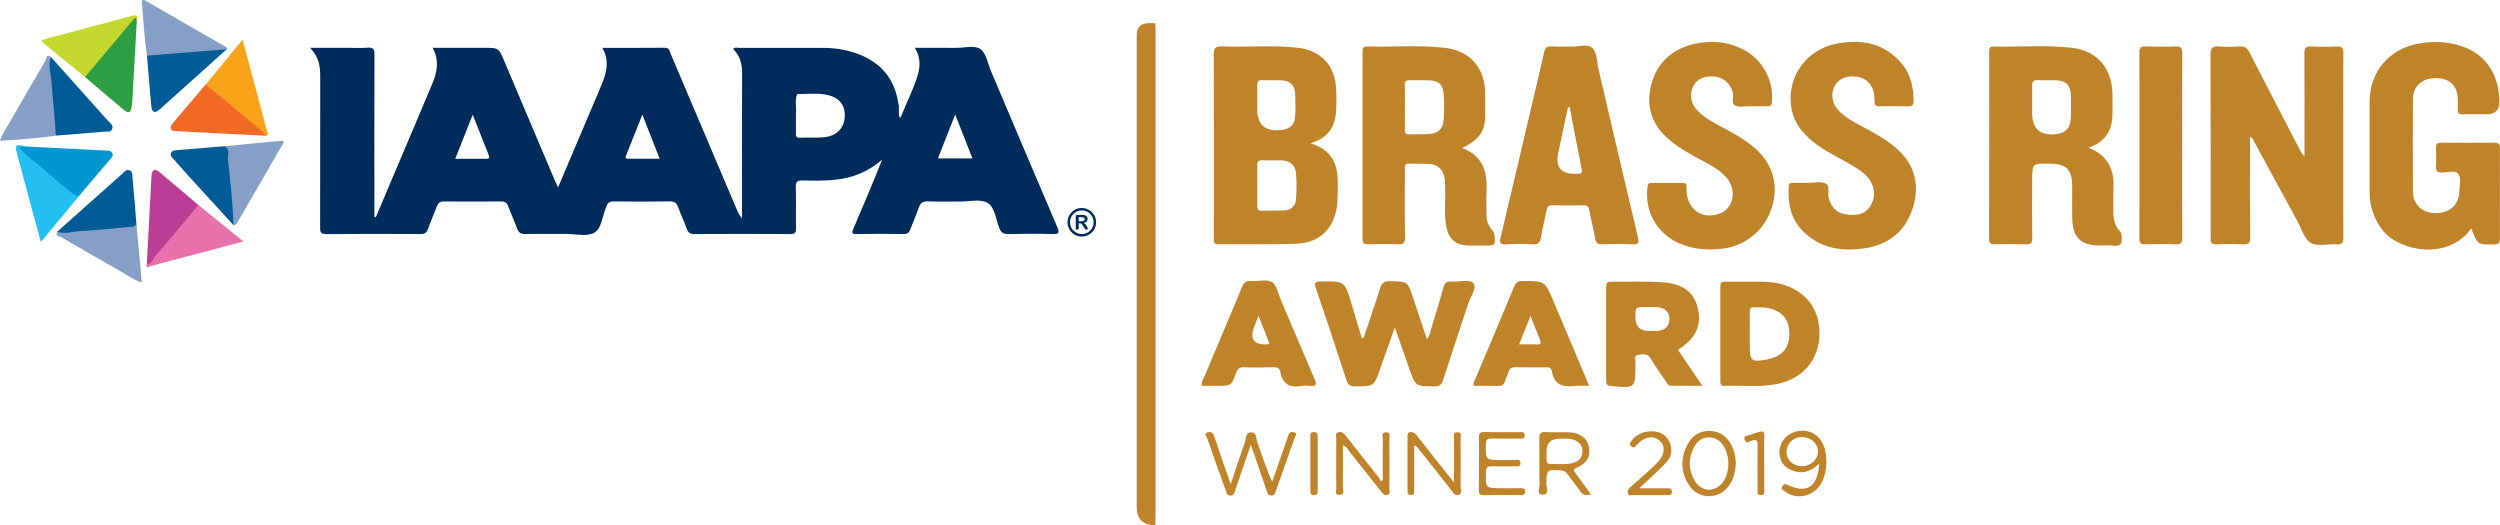 <?xml version="1.0" encoding="UTF-8"?>
<svg id="Layer_2" xmlns="http://www.w3.org/2000/svg" viewBox="0 0 499.03 104.82">
  <defs>
    <style>
      .cls-1 {
        fill: #0097d1;
      }

      .cls-2 {
        fill: #002c5c;
      }

      .cls-3 {
        fill: #f9a31a;
      }

      .cls-4 {
        fill: #f16925;
      }

      .cls-5 {
        fill: #879fc6;
      }

      .cls-6 {
        fill: #2d9f43;
      }

      .cls-7 {
        fill: #ba3d96;
      }

      .cls-8 {
        fill: #22bff0;
      }

      .cls-9 {
        fill: #e971ab;
      }

      .cls-10 {
        fill: #869fc6;
      }

      .cls-11 {
        fill: #015b97;
      }

      .cls-12 {
        fill: #c3d72d;
      }

      .cls-13 {
        fill: #bf8329;
      }
    </style>
  </defs>
  <g id="Layer_1-2" data-name="Layer_1">
    <g>
      <path class="cls-2" d="M211,45.22c-4.42-10.31-8.78-20.65-13.17-30.98-.65-1.55-.97-3.64-2.15-4.46-1.12-.78-3.18-.22-4.82-.23-2.69-.01-5.38-.01-8.26-.01,1.24,1.99,1.09,3.85.51,5.71-.87,2.8-2.23,5.4-3.3,8.12-.04.02-.08.06-.13.07-.04,0-.11-.01-.12-.04-.34-.9.07-1.86-.24-2.77-.74-5-3.59-8.26-8.31-9.96-2.25-.81-4.59-1.12-6.97-1.12-5.51-.01-11.03-.01-16.54.01-.36,0-.81-.22-1.15.24,1.41,1.34,1.79,3,1.78,4.89-.05,9.14-.02,18.29-.02,27.44v1.42c-.52-.53-.76-1.08-.99-1.62-4.41-10.38-8.81-20.76-13.22-31.13-.24-.57-.26-1.29-1.24-1.27-4.09.04-8.19.02-12.44.02,1.39,2.36.94,4.59.08,6.8-.68,1.76-1.46,3.49-2.2,5.24-2.21,5.21-4.41,10.41-6.7,15.8-.3-.66-.54-1.11-.74-1.58-3.33-7.88-6.67-15.76-10.01-23.64-1.11-2.63-1.12-2.63-4.05-2.63h-10.24c1.41,2.61.86,4.98-.12,7.3-2.42,5.77-4.87,11.52-7.31,17.27-1.31,3.08-2.61,6.16-3.91,9.25-.1-.03-.19-.05-.29-.07v-1.62c0-10.23-.02-20.46.02-30.68.01-1.1-.17-1.58-1.4-1.47-1.33.12-2.68.02-4.02.02h-7.44c1.77,1.79,2.04,3.72,2.03,5.78-.02,9.97,0,19.93-.02,29.9,0,.88-.08,1.53,1.22,1.51,6.28-.06,12.57-.04,18.86-.01.81.01,1.18-.27,1.45-1.01.53-1.5,1.19-2.95,1.74-4.44.26-.69.58-1.07,1.43-1.06,3.81.04,7.62.03,11.44,0,.72,0,1.11.21,1.37.91.55,1.49,1.26,2.92,1.77,4.43.33.96.86,1.2,1.82,1.17,2.67-.06,5.35,0,8.03-.02,1.91,0,4.17.58,5.61-.25,1.45-.83,1.57-3.29,2.33-5.02.02-.04.06-.08.07-.13.18-.86.69-1.1,1.56-1.09,3.71.04,7.42.06,11.13-.01.96,0,1.35.37,1.65,1.19.52,1.44,1.19,2.84,1.7,4.28.29.82.75,1.06,1.6,1.05,6.34-.03,12.67-.04,19.01,0,.94.01,1.23-.23,1.21-1.19-.07-2.73.04-5.45-.05-8.17-.04-1.12.32-1.35,1.37-1.33,2.11.05,4.23.07,6.33-.13,3.57-.33,6.79-1.63,9.54-4.04-1.86,4.67-3.79,9.24-5.75,13.8-.31.71-.4,1.08.62,1.06,3.14-.05,6.29-.05,9.43,0,.78.02,1.09-.32,1.33-.96.54-1.44,1.17-2.84,1.67-4.3.33-.99.88-1.3,1.93-1.26,2.11.09,4.22.02,6.34.03,1.85.02,4.06-.55,5.45.26,1.47.85,1.67,3.25,2.35,5.01.39,1.01.93,1.25,1.94,1.23,2.88-.07,5.77-.1,8.65,0,1.45.05,1.45-.35.95-1.51ZM97.03,31.7c-1.99,0-3.98,0-6.16,0,1.15-2.92,2.26-5.69,3.49-8.8,1.14,2.89,2.17,5.49,3.2,8.08.22.55.02.73-.53.73ZM125.45,31.69c-.88,0-.54-.5-.37-.91,1-2.52,2-5.03,3.14-7.9,1.22,3.11,2.3,5.85,3.46,8.81h-6.23ZM168.56,23.89c-.28,1.92-1.83,3.32-4.11,3.51-1.58.13-3.19.03-4.78.09-.77.03-.81-.36-.8-.94.02-1.18.01-2.36.01-3.79.18-1.16-.3-2.6.23-3.98,2.05.01,4.12-.28,6.15.2,2.52.58,3.68,2.36,3.3,4.91ZM187.22,31.62c1.12-2.84,2.21-5.61,3.45-8.76,1.24,3.16,2.32,5.9,3.44,8.76h-6.89Z"/>
      <path class="cls-13" d="M449.14,27.31v1.56c0,6.16-.02,12.33.02,18.49,0,1.03-.19,1.48-1.34,1.42-1.75-.09-3.5-.08-5.25,0-1.02.05-1.42-.28-1.3-1.29.06-.51,0-1.03,0-1.54,0-11.66.02-23.32-.03-34.98,0-1.36.35-1.82,1.72-1.7,1.33.12,2.68.11,4.01,0,1.12-.1,1.64.38,2.11,1.31,3.3,6.44,6.64,12.86,9.97,19.28.23.44.46.89.95,1.32v-1.43c0-6.37.03-12.74-.02-19.11,0-1.08.29-1.42,1.38-1.37,1.7.09,3.4.08,5.1,0,1.01-.04,1.31.26,1.3,1.29-.05,5.39-.02,10.79-.02,16.18,0,6.88-.02,13.77.02,20.65,0,1.04-.21,1.47-1.34,1.39-1.74-.12-3.8.47-5.15-.29-1.27-.71-1.81-2.74-2.62-4.22-2.93-5.36-5.84-10.73-8.75-16.09-.16-.3-.25-.66-.76-.87Z"/>
      <path class="cls-13" d="M261.58,28.6c3.65-1.08,4.98-3.43,5.14-6.59.07-1.39.07-2.78,0-4.16-.2-4.73-2.99-7.79-7.68-8.32-5.03-.56-10.09-.08-15.13-.27-1.28-.05-1.64.31-1.63,1.6.05,10.58.03,21.17.03,31.75,0,1.7.01,3.39-.01,5.09-.01.63.04,1.07.88,1.06,5.26-.05,10.52.11,15.76-.12,4.53-.2,7.38-3.09,7.94-7.57.18-1.42.13-2.87.15-4.31.07-3.74-.97-6.82-5.45-8.16ZM252.02,16c1.23.08,2.47-.02,3.7.03,1.83.08,2.74.96,2.82,2.77.06,1.43.07,2.87-.01,4.3-.09,1.8-.97,2.64-2.79,2.85q-4.78.54-4.78-4.17v-.77c0-1.28.04-2.56,0-3.84-.04-.81.13-1.23,1.07-1.17ZM258.7,39.7c-.08,1.41-.94,2.26-2.4,2.31-1.49.06-2.98.01-4.48.04-.69.02-.88-.31-.86-.94.02-1.38,0-2.77,0-4.16,0-1.28.05-2.57,0-3.85-.05-.9.3-1.15,1.15-1.11,1.23.06,2.47-.02,3.71.02,1.67.06,2.78.98,2.89,2.61.12,1.68.11,3.39,0,5.08Z"/>
      <path class="cls-13" d="M423.49,47.16c-.06-.42-.09-.79-.4-1.12-1.03-1.08-1.26-2.42-1.24-3.85.02-1.49-.06-2.98.02-4.46.19-3.73-.95-6.68-4.99-8.23,3.47-1.22,4.79-3.54,4.79-6.75,0-1.44.04-2.88-.01-4.31-.18-4.97-3.17-8.34-8.11-8.9-5.17-.6-10.39-.13-15.58-.26-.97-.03-.9.59-.9,1.22,0,12.38,0,24.76-.02,37.13,0,.88.29,1.16,1.15,1.14,2.06-.06,4.13-.07,6.18,0,1.04.04,1.3-.32,1.28-1.3-.05-3.75-.02-7.5-.02-11.25s0-3.58,3.62-3.55c3.19.02,4.36,1.2,4.37,4.39,0,2.21-.04,4.42.02,6.63.08,3.71,1.75,5.32,5.44,5.32.87,0,1.76-.1,2.62.02,1.58.24,1.99-.46,1.78-1.87ZM413.34,23.67c-.07,1.93-1.04,2.9-2.93,3.11q-4.77.52-4.77-4.22v-1.24c0-1.38.04-2.77,0-4.15-.03-.84.18-1.22,1.1-1.17,1.23.07,2.47-.02,3.71.03,1.92.08,2.83.96,2.91,2.86.06,1.59.05,3.19-.01,4.78Z"/>
      <path class="cls-13" d="M298.32,46.93c-.04-.39-.18-.68-.43-.95-.86-.91-1.18-2.01-1.17-3.24.01-1.44-.07-2.88.01-4.32.21-3.93-.59-7.29-4.88-8.87,3.44-1.68,4.59-3.31,4.61-6.4.01-1.49,0-2.98,0-4.47,0-5.1-3.02-8.59-8.13-9.15-5.13-.57-10.3-.11-15.44-.26-.98-.02-.91.58-.91,1.21.01,12.38.01,24.77-.01,37.15,0,.87.26,1.16,1.14,1.14,1.95-.06,3.91-.08,5.87,0,1.13.06,1.5-.24,1.48-1.43-.08-4.46-.04-8.94-.03-13.41.01-.56-.23-1.3.81-1.27,1.39.05,2.79-.02,4.17.08,1.59.11,2.54,1.09,2.9,2.57.18.73.12,1.53.16,2.29.11,2.62-.29,5.25.27,7.84.5,2.37,1.93,3.51,4.35,3.57,1.13.02,2.27,0,3.4,0,1.96,0,2.05-.12,1.83-2.08ZM288.14,24.09c-.16,1.6-1.05,2.5-2.69,2.65-1.38.12-2.78.03-4.16.08-.7.02-.88-.29-.87-.92.03-1.54.01-3.08.01-4.62,0-1.43.03-2.87-.01-4.31-.03-.74.25-.99.98-.96,1.38.05,2.78-.04,4.16.04,1.64.1,2.43.89,2.59,2.51.17,1.84.17,3.69-.01,5.53Z"/>
      <path class="cls-13" d="M493.29,45.58c-4.5,6.48-14.4,4.63-17.7.36-1.74-2.25-2.58-4.76-2.59-7.57-.01-6.01,0-12.02,0-18.03,0-6.07,3.93-10.66,9.96-11.68,2.84-.48,5.64-.36,8.38.55,4.77,1.58,7.44,5.46,7.57,10.99q.06,2.61-2.55,2.61c-1.6,0-3.19-.03-4.79.01-.74.02-1.02-.22-.97-.96.05-.66.02-1.34,0-2-.06-2.75-1.57-4.23-4.37-4.26-2.77-.03-4.57,1.59-4.58,4.28-.04,6.11-.03,12.23,0,18.34.01,2.57,1.82,4.28,4.44,4.32,2.78.05,4.67-1.53,4.8-4.11.06-1.23.43-2.74-.13-3.62-.63-1-2.27-.33-3.46-.38-.81-.03-1.07-.29-1.04-1.08.05-1.28.06-2.57,0-3.85-.04-.86.34-1.02,1.1-1.02,3.5.03,7.01.03,10.51,0,.87,0,1.16.25,1.15,1.14-.03,6.01-.03,12.02,0,18.03,0,.87-.26,1.12-1.13,1.14-3.28.07-3.28.11-4.61-3.19Z"/>
      <path class="cls-13" d="M360.91,36.49c.05,0,.1,0,.15,0,1.13.01,2.43-.32,3.35.13,1,.49.33,1.95.63,2.96.52,1.77,1.56,2.92,3.35,3.2,1.89.3,3.8.19,4.95-1.65,1.04-1.66.98-3.43-.06-5.1-.78-1.25-2-2.05-3.23-2.81-2.36-1.45-4.92-2.57-7.18-4.2-2.61-1.88-4.71-4.11-5.28-7.45-1.03-5.99,2.82-11.66,9-12.85,5.05-.98,9.65-.12,13.11,4.09,1.74,2.13,2.25,4.66,2.28,7.35,0,.8-.28,1.08-1.09,1.06-1.9-.04-3.81-.04-5.71,0-.74.01-1.02-.26-1-.98.01-.51-.03-1.03-.11-1.53-.3-1.84-1.56-3.11-3.31-3.38-2.04-.31-3.67.31-4.46,1.7-.92,1.61-.69,3.5.66,4.97,1.31,1.43,3.01,2.31,4.68,3.21,2.36,1.26,4.72,2.52,6.76,4.27,3.77,3.22,4.87,7.27,3.45,11.93-1.44,4.75-4.84,7.44-9.67,8.16-4.55.68-8.85,0-12.29-3.42-2.49-2.48-3.01-5.61-2.85-8.95.03-.68.43-.71.92-.7.98,0,1.96,0,2.93,0Z"/>
      <path class="cls-13" d="M349.72,21.21c-.15,0-.31,0-.46,0-.98-.02-2.1.26-2.89-.13-.91-.44-.24-1.68-.47-2.55-.45-1.76-1.77-3.03-3.51-3.23-2.07-.25-3.62.42-4.38,1.88-.86,1.64-.54,3.48.88,4.95,1.34,1.39,3.04,2.27,4.72,3.17,2.13,1.14,4.25,2.3,6.15,3.82,3.89,3.11,5.33,7.31,4.04,11.91-1.31,4.68-5.09,7.97-9.86,8.59-3.02.4-5.97.17-8.77-1.06-4.49-1.98-6.95-6.45-6.3-11.28.07-.48.18-.78.71-.77,2.11,0,4.22,0,6.34,0,.51,0,.76.2.74.73-.02.41-.02.82.02,1.23.31,3.6,3.42,5.47,6.79,4.08,2.6-1.07,3.22-4.71,1.18-7.06-1.31-1.51-3.03-2.45-4.76-3.37-2.27-1.22-4.53-2.43-6.53-4.09-3.6-2.99-4.95-6.75-3.71-11.28,1.26-4.57,4.43-7.15,9-8.08,3.23-.65,6.36-.32,9.31,1.2,3.87,1.99,6.13,6.17,5.75,10.45-.06.64-.24.92-.91.9-1.03-.03-2.06,0-3.09,0Z"/>
      <path class="cls-13" d="M326.94,47.33c-2.63-11.12-5.22-22.26-7.83-33.38-.35-1.5-.29-3.45-1.23-4.35-1.03-.99-3.04-.16-4.35-.32-1.44,0-2.63.08-3.81-.02-1.01-.08-1.33.36-1.52,1.25-.52,2.46-1.13,4.9-1.7,7.34-2.31,9.83-4.6,19.67-6.95,29.48-.28,1.17-.1,1.52,1.14,1.45,1.74-.11,3.5-.12,5.25,0,1.16.08,1.49-.43,1.66-1.44.31-1.76.76-3.5,1.09-5.27.14-.77.41-1.13,1.28-1.1,2,.07,4.02.06,6.02.01.85-.03,1.13.27,1.28,1.09.31,1.81.81,3.6,1.12,5.42.16.91.45,1.33,1.47,1.28,2.01-.08,4.02-.09,6.02,0,1.26.06,1.31-.41,1.06-1.44ZM314.89,34.7h-.3q-4.45.12-3.55-4.18c.64-3.04,1.3-6.07,1.95-9.1.11,0,.23,0,.35,0,.78,4.1,1.54,8.2,2.38,12.29.16.84-.12,1.02-.83.98Z"/>
      <path class="cls-13" d="M272.19,67.47c1.1-3.29,2.24-6.57,3.27-9.89.35-1.13.89-1.49,2.07-1.46,3.44.08,3.44.02,4.54,3.31.91,2.72,1.82,5.44,2.76,8.29.67-.86.75-1.84,1.03-2.72.81-2.54,1.56-5.09,2.28-7.66.23-.81.59-1.2,1.5-1.14,1.53.1,3.74-.5,4.44.29.83.93-.57,2.76-1.03,4.18-1.64,5.07-3.36,10.12-5,15.19-.29.91-.69,1.28-1.71,1.27-3.78-.03-3.78.02-5.03-3.53-.92-2.61-1.83-5.21-2.88-8.23-1.07,3.02-2.03,5.65-2.95,8.3-1.2,3.46-1.19,3.44-4.92,3.45-.95,0-1.46-.19-1.78-1.19-1.99-6.15-4.03-12.28-6.11-18.39-.35-1.02-.23-1.33.91-1.35,4.84-.09,4.84-.12,6.22,4.53.67,2.25,1.35,4.49,2.02,6.74.12,0,.24,0,.36,0Z"/>
      <path class="cls-13" d="M230.6,104.81q-3.7.05-3.7-3.64c0-31.38,0-62.76,0-94.13q0-2.43,2.47-2.42c.41,0,.82,0,1.24.01.02.41.05.82.05,1.23,0,32.58,0,65.15,0,97.73,0,.41-.04.82-.05,1.23Z"/>
      <path class="cls-13" d="M435.59,28.95c0,6.16-.03,12.32.03,18.47,0,1.1-.32,1.39-1.38,1.35-2-.08-4.01-.06-6.02,0-.85.02-1.17-.21-1.17-1.12.02-12.42.02-24.84,0-37.25,0-.88.32-1.15,1.18-1.13,2.01.05,4.02.08,6.02,0,1.09-.05,1.38.3,1.37,1.37-.05,6.11-.02,12.21-.02,18.32Z"/>
      <path class="cls-13" d="M334.93,69.83c3.54-2.24,4.75-4.78,4-8.19-.7-3.16-2.86-4.99-6.88-5.28-3.49-.25-7-.09-10.5-.14-.78,0-.94.37-.94,1.05.02,6.27.02,12.54.01,18.81,0,.62.16.89.85.96,4.98.51,4.98.53,4.98-4.38,0-.05-.02-.11,0-.15.18-.57-.48-1.51.51-1.67.9-.15,1.91-.36,2.57.77.91,1.55,1.97,3.01,2.98,4.5.25.36.41.89.97.89,2.03.01,4.05.01,6.34.01-1.74-2.56-3.3-4.84-4.89-7.18ZM331,66.04c-.6.07-1.23.01-1.85.01q-2.7.04-2.7-2.73c0-2.02,0-2.03,2.05-2.02.82,0,1.65-.04,2.47.03,1.44.14,2.32,1.09,2.27,2.42-.05,1.41-.9,2.12-2.24,2.29Z"/>
      <path class="cls-13" d="M354.7,56.51c-2.03-.4-4.1-.27-6.15-.28-1.39,0-2.79.01-4.18-.01-.59,0-.97.1-.97.83.01,6.37.01,12.74,0,19.11,0,.53.13.88.77.86,3.49-.11,7.01.33,10.48-.35,5.28-1.04,8.54-4.95,8.54-10.16.01-5.18-3.18-8.94-8.49-10ZM353,71.69s-.1.03-.15.04c-3.27.62-3.57.37-3.57-2.86v-2.3c0-1.44.02-2.88-.01-4.31,0-.62.14-.97.85-.92.97.06,1.95-.06,2.92.17,2.76.63,4.14,2.32,4.14,5.11s-1.4,4.48-4.18,5.07Z"/>
      <path class="cls-13" d="M262.41,75.67c-2.26-5.22-4.46-10.48-6.7-15.71-.54-1.27-.82-3-1.79-3.64-.99-.64-2.69-.13-4.07-.24-1.03-.08-1.54.25-1.94,1.24-2.42,5.88-4.93,11.72-7.39,17.59-.27.65-.73,1.25-.65,2.11h3.23c2.64,0,2.67.01,3.62-2.53.31-.83.69-1.24,1.65-1.19,1.9.08,3.81.05,5.72,0,.76-.01,1.34.12,1.49.94.42,2.44,1.9,3.23,4.24,2.8.55-.11,1.14-.07,1.7-.01,1.25.14,1.35-.3.89-1.36ZM253.02,68.73q-4.09.23-2.65-3.52c.24-.62.49-1.23.86-2.17.81,2.07,1.49,3.81,2.17,5.54-.21.08-.29.14-.38.15Z"/>
      <path class="cls-13" d="M316.6,75.54c-2.17-5.15-4.36-10.29-6.53-15.44-1.7-4.04-1.69-4-6.07-4.02-.99-.01-1.41.31-1.79,1.21-2.54,6.16-5.16,12.28-7.75,18.43-.16.39-.53.76-.23,1.3,1.59,0,3.18-.03,4.78.02.72.02,1.15-.2,1.38-.9.2-.63.53-1.23.71-1.87.22-.79.7-.98,1.48-.97,1.95.05,3.91.03,5.87.02.58,0,1.2-.04,1.31.72.43,2.98,2.45,3.29,4.9,2.99.76-.09,1.54-.01,2.52-.01-.25-.64-.4-1.06-.58-1.48ZM306.69,68.76c-1.08-.06-2.16-.01-3.46-.01.75-1.88,1.45-3.61,2.28-5.7.7,1.78,1.23,3.22,1.84,4.63.32.75.32,1.13-.66,1.08Z"/>
      <path class="cls-6" d="M27.31,4.07c-.3,5.32-.59,10.65-.89,15.97-.02.41-.06.82-.12,1.22-.18,1.24-.62,1.47-1.57.69-2.61-2.16-5.17-4.37-7.76-6.57-.16-.41.1-.69.33-.96,2.95-3.49,5.79-7.07,8.84-10.47.35-.39.94-1.49,1.16.11Z"/>
      <path class="cls-11" d="M10.17,11.38c3.79,4.23,7.58,8.46,11.35,12.7.42.48,1.16.88.88,1.65-.27.74-1.06.5-1.63.55-3.21.29-6.43.53-9.64.79-.88-1.38-.62-2.97-.76-4.46-.29-3.1-.6-6.2-.83-9.31-.05-.72-.35-1.53.63-1.92Z"/>
      <path class="cls-11" d="M45.25,9.83c-4.46,4.01-8.91,8.03-13.39,12.01-.95.85-1.54.61-1.66-.66-.32-3.36-.58-6.72-.86-10.09.87-.69,1.95-.6,2.95-.7,3.62-.35,7.26-.58,10.88-.98.73-.08,1.43.02,2.07.41Z"/>
      <path class="cls-11" d="M46.62,44.96c-3.06-3.35-6.13-6.7-9.19-10.06-.93-1.02-1.84-2.07-2.75-3.1-.3-.34-.72-.66-.56-1.18.19-.61.78-.6,1.28-.65,3.12-.27,6.24-.52,9.35-.78.93-.19,1.01.51,1.08,1.11.53,4.35.8,8.73,1.24,13.09.06.57-.04,1.12-.45,1.57Z"/>
      <path class="cls-1" d="M5.23,29.25c5.33.26,10.66.52,15.99.8.44.02.96.03,1.2.53.26.53-.14.87-.43,1.21-2.08,2.46-4.18,4.92-6.27,7.38-.69.39-1.2-.04-1.66-.43-3.15-2.63-6.32-5.26-9.48-7.87-.06-.05-.1-.09-.11-.1-.36-.42-1.06-.81-.77-1.37.28-.54.99-.26,1.52-.13Z"/>
      <path class="cls-11" d="M11.42,46.25c4.33-3.86,8.66-7.73,13-11.58.4-.36.76-.94,1.43-.68.66.26.55.95.6,1.48.29,3.06.53,6.13.78,9.19-.02.83-.64.99-1.27,1.05-4.4.4-8.8.78-13.2,1.14-.5.04-1.17.19-1.34-.61Z"/>
      <path class="cls-4" d="M53.15,27.1c-6.04-.3-12.08-.59-18.12-.93-.97-.05-1.32-.63-.65-1.44,2.2-2.63,4.43-5.23,6.66-7.84.95-.09,1.49.63,2.08,1.14,2.98,2.6,6.07,5.06,9.09,7.6.46.39,1.04.71.95,1.46Z"/>
      <path class="cls-7" d="M29.3,52.69c.31-5.86.62-11.73.94-17.59.07-1.23.63-1.54,1.51-.81,2.64,2.18,5.23,4.42,7.85,6.64.16.4-.07.69-.31.96-3,3.4-5.8,6.98-8.78,10.39-.31.35-.55.9-1.2.69-.03,0-.04-.08-.04-.12,0-.05.02-.1.03-.15Z"/>
      <path class="cls-5" d="M11.42,46.25c1.5.58,2.98-.04,4.46-.11,3.31-.16,6.61-.55,9.91-.84.55-.05,1.16.03,1.43-.63.29,3,.58,5.99.85,8.99.08.86.12,1.72.2,2.75-1.74-.62-3.13-1.65-4.62-2.5-3.8-2.15-7.59-4.32-11.35-6.53-.36-.21-1.32-.2-.89-1.12Z"/>
      <path class="cls-8" d="M5.23,29.25c-.44.04-.88.08-1.5.13,1.51,1.83,3.4,2.98,5.01,4.44,1.81,1.64,3.74,3.15,5.62,4.71.4.33.83.59,1.37.63-2.45,2.96-4.9,5.92-7.57,9.16-.61-2.23-1.15-4.16-1.67-6.1-1.02-3.76-2.02-7.52-3.03-11.29-.58-2.15-.53-2.19,1.78-1.69Z"/>
      <path class="cls-5" d="M46.62,44.96c-.16-4.37-.63-8.72-1.12-13.07-.1-.89.56-2.11-.75-2.7,2.84-.27,5.68-.55,8.52-.82,1.07-.1,2.13-.18,3.17-.27.26.2.15.4.06.56-3,5.18-6,10.37-9,15.55-.2.35-.37.75-.88.74Z"/>
      <path class="cls-10" d="M45.25,9.83c-4.49.36-8.97.72-13.46,1.08-.82.07-1.63.12-2.45.18-.55-3.65-.73-7.33-1.04-10.94.26-.22.45-.18.64-.07,5.39,3.1,10.79,6.21,16.18,9.31.08.05.18.12.21.2.02.06-.05.16-.08.24Z"/>
      <path class="cls-5" d="M10.17,11.38c-.68,1.64,0,3.28.11,4.9.23,3.6.71,7.19.85,10.8-3.65.53-7.32.77-11.13,1.04.39-1.47,1.24-2.5,1.89-3.63,2.38-4.18,4.79-8.34,7.24-12.48.18-.31.12-1.4,1.05-.63Z"/>
      <path class="cls-12" d="M27.31,4.07c-.26-.89-.51-.38-.82-.01-3.17,3.78-6.34,7.55-9.52,11.33-2.89-2.36-5.79-4.73-8.81-7.2,1.43-.73,2.8-.89,4.11-1.25,4.6-1.26,9.22-2.48,13.83-3.72.75-.2,1.53-.45,1.21.85Z"/>
      <path class="cls-9" d="M29.3,52.69c1.01.03,1.17-.96,1.63-1.49,2.95-3.38,5.79-6.84,8.67-10.28,2.9,2.35,5.8,4.71,8.97,7.28-2.42.65-4.55,1.23-6.69,1.79-3.91,1.04-7.82,2.08-11.74,3.1-.3.08-1.09.81-.85-.4Z"/>
      <path class="cls-3" d="M53.15,27.1c-1.95-2.09-4.33-3.67-6.45-5.57-1.81-1.63-3.77-3.09-5.66-4.63,2.4-2.93,4.8-5.85,7.37-8.98,1.2,4.44,2.33,8.62,3.45,12.81.48,1.78.95,3.56,1.41,5.35.09.34.48.75-.12,1.03Z"/>
      <path class="cls-13" d="M249.67,88.77c-1.13,3.31-2.09,6.18-3.08,9.04-.17.49-.22,1.15-1.05,1.1-.73-.04-.74-.65-.9-1.09-1.24-3.42-2.46-6.85-3.65-10.29-.13-.37-.74-.94.05-1.22.68-.24,1.11.1,1.35.84,1.02,3.06,2.09,6.11,3.27,9.51,1.01-3,1.87-5.71,2.84-8.38.26-.73.03-1.99,1.28-1.96,1.11.03.92,1.21,1.17,1.9.95,2.63,1.79,5.3,2.99,7.97.88-2.54,1.76-5.07,2.64-7.61.2-.58.43-1.15.6-1.74.21-.72.79-.67,1.24-.51.66.22.14.7.03,1.01-1.25,3.58-2.52,7.16-3.8,10.73-.15.42-.27.88-.91.85-.62-.03-.73-.47-.88-.9-.83-2.43-1.65-4.85-2.49-7.28-.18-.52-.38-1.04-.72-1.97Z"/>
      <path class="cls-13" d="M314.48,94.46c-.35-.46-.56-.74.24-1.09,2.11-.93,2.82-2.28,2.44-4.2-.34-1.69-1.74-2.77-3.88-2.87-1.59-.07-3.19.04-4.77-.05-1.08-.07-1.27.37-1.25,1.32.05,3.02-.03,6.05.05,9.07.02.72-.64,2.07.61,2.1,1.5.03.71-1.42.74-2.17.1-2.86.04-2.84,2.88-2.68.64.03,1.02.29,1.37.79.81,1.12,1.69,2.19,2.48,3.33.51.73,1.11,1.01,2.18.64-1.09-1.49-2.09-2.84-3.09-4.19ZM309.38,92.59c-.54.01-.67-.34-.67-.8,0-.56,0-1.12,0-1.69q0-2.55,2.7-2.55c.81.05,1.73-.1,2.63.2,1.15.39,1.86,1.12,1.83,2.35-.03,1.21-.74,2.03-1.89,2.32-1.5.38-3.05.16-4.59.17Z"/>
      <path class="cls-13" d="M295.22,92.5c0-1.7.04-3.39-.02-5.09-.02-.82.16-1.19,1.09-1.17,2.32.06,4.64.01,6.95.03.48,0,1.12-.18,1.1.66-.01.86-.68.6-1.13.61-1.8.02-3.61.04-5.41,0-.82-.02-1.17.16-1.19,1.09-.09,3.19-.13,3.19,3.12,3.19.88,0,1.75-.02,2.63,0,.46.02,1.11-.23,1.14.61.03.87-.63.65-1.09.65-1.55.02-3.09.05-4.64,0-.85-.03-1.14.22-1.16,1.11-.08,3.26-.12,3.26,3.18,3.26,1.24,0,2.47,0,3.71,0,.49,0,.95,0,.93.69-.02.68-.49.68-.97.68-2.42,0-4.84-.03-7.26.02-.86.02-1.02-.36-1.01-1.11.04-1.75.01-3.49.01-5.24Z"/>
      <path class="cls-13" d="M290.23,96.31c0-3.25-.01-6.02.01-8.8,0-.48-.31-1.24.67-1.22.97.02.63.78.64,1.25.03,3.18.03,6.37,0,9.55,0,.56.37,1.37-.34,1.65-.88.35-1.22-.55-1.65-1.08-2.08-2.61-4.15-5.24-6.22-7.85-.25-.31-.42-.71-1.05-.9,0,2.7,0,5.34,0,7.98,0,.41,0,.82,0,1.23,0,.42-.13.68-.61.7-.54.02-.72-.24-.72-.74,0-3.7,0-7.4,0-11.09,0-.31,0-.63.42-.7.63-.11,1.05.15,1.44.65,1.92,2.48,3.88,4.92,5.83,7.38.44.55.88,1.1,1.59,1.99Z"/>
      <path class="cls-13" d="M276.01,95.81c0-2.72-.02-5.44.02-8.16,0-.5-.41-1.37.68-1.36.96.02.61.79.62,1.27.03,3.34.03,6.68,0,10.01,0,.41.26.99-.35,1.2-.59.2-.95-.22-1.28-.64-2.13-2.7-4.27-5.41-6.41-8.1-.31-.39-.51-.89-1.23-1.14,0,2.88.02,5.67-.02,8.46,0,.51.43,1.38-.61,1.43-1.07.05-.68-.84-.69-1.35-.03-3.29-.03-6.57,0-9.86,0-.44-.32-1.09.43-1.29.62-.16,1.04.16,1.43.66,2.24,2.88,4.52,5.73,6.78,8.6.12.15.14.39.21.58.14-.11.28-.21.42-.32Z"/>
      <path class="cls-13" d="M364.31,89.85c-.73-3.32-3.95-4.82-6.87-3.29-1.54.81-2.43,2.5-2.22,4.23.2,1.72,1.32,2.83,3.16,3.33,1.91.51,3.36-.3,4.76-1.57-.35,4.71-2.44,6.07-6.38,4.21-.55-.26-.71-.05-.97.3-.4.52.03.7.35.95,2.58,1.99,6.24,1.06,7.64-1.99.9-1.98.98-4.09.53-6.17ZM359.77,93.05c-1.81.03-3.14-1.18-3.14-2.85s1.29-2.96,3.05-2.95c1.78,0,3.19,1.25,3.21,2.85.02,1.58-1.4,2.92-3.12,2.95Z"/>
      <path class="cls-13" d="M345.62,88.87c-.9-1.73-2.28-2.78-4.26-2.85-2.06-.07-3.59.93-4.51,2.7-1.46,2.81-1.4,5.65.42,8.3,1.61,2.35,4.92,2.7,7.05.81,1.61-1.43,2.06-3.36,2.19-5.4-.1-1.24-.31-2.45-.89-3.56ZM344.08,95.99c-1.49,2.33-4.37,2.36-5.78,0-1.3-2.18-1.32-4.48-.15-6.73.63-1.22,1.66-1.98,3.08-1.95,1.34.03,2.29.79,2.94,1.94.59,1.05.82,2.19.84,3.16-.02,1.42-.28,2.56-.93,3.58Z"/>
      <path class="cls-13" d="M327.2,97.46c2.06,0,3.75,0,5.44,0,.51,0,1.1-.1,1.09.7,0,.8-.62.67-1.12.67-2.21,0-4.43.01-6.64,0-.37,0-.89.21-1.03-.38-.12-.48.06-.85.47-1.2,1.49-1.27,2.95-2.57,4.38-3.89.6-.55,1.19-1.15,1.67-1.81.88-1.23.84-2.69-.09-3.51-1.11-.99-2.35-.95-3.56-.19-.51.32-.94.8-1.35,1.25-.38.41-.62.13-.91-.07-.32-.23-.29-.47-.08-.77,1.02-1.47,2.47-2.18,4.21-2.17,1.52.01,2.85.6,3.54,2.06.75,1.57.41,3.09-.73,4.28-1.58,1.67-3.32,3.19-5.28,5.04Z"/>
      <path class="cls-13" d="M352.16,92.55c0,1.69.01,3.38,0,5.08,0,.51.23,1.24-.72,1.19-.84-.04-.59-.7-.6-1.16-.02-2.87-.04-5.74,0-8.62.01-.98-.13-1.5-1.27-1.03-.44.18-1.12.64-1.34-.3-.19-.82.57-.71.98-.86,3.59-1.26,2.91-.98,2.94,2,.01,1.23,0,2.46,0,3.69Z"/>
      <path class="cls-13" d="M263.03,92.49c0,1.74,0,3.49,0,5.23,0,.5.11,1.08-.68,1.11-.75.03-.79-.45-.79-1.01,0-3.54,0-7.08,0-10.62,0-.48,0-.92.68-.95.77-.03.79.44.79,1,0,1.74,0,3.49,0,5.23Z"/>
      <g>
        <path class="cls-2" d="M215.53,44.57h-.21v.93c0,.12-.03.21-.08.27s-.12.09-.21.09c-.09,0-.17-.03-.22-.09s-.08-.15-.08-.27v-2.23c0-.13.03-.22.09-.28s.15-.09.28-.09h.96c.13,0,.24,0,.34.02s.18.03.25.07c.09.04.17.09.24.16s.12.15.16.25.05.19.05.3c0,.22-.06.39-.18.52s-.31.22-.56.28c.1.06.2.14.3.25s.18.22.25.35.13.23.17.33.06.17.06.2-.01.08-.04.11-.06.07-.1.09-.09.03-.15.03c-.07,0-.12-.02-.17-.05s-.08-.07-.12-.12-.08-.12-.13-.21l-.24-.39c-.08-.14-.16-.25-.23-.33s-.13-.13-.2-.15-.16-.04-.26-.04ZM215.86,43.36h-.54v.8h.53c.14,0,.26-.01.36-.04s.17-.07.22-.12.08-.14.08-.24c0-.08-.02-.15-.06-.21s-.1-.11-.17-.14c-.07-.03-.2-.04-.41-.04Z"/>
        <path class="cls-2" d="M215.94,47.23c-1.58,0-2.86-1.28-2.86-2.86s1.28-2.86,2.86-2.86,2.86,1.28,2.86,2.86-1.28,2.86-2.86,2.86ZM215.94,42c-1.3,0-2.36,1.06-2.36,2.36s1.06,2.36,2.36,2.36,2.36-1.06,2.36-2.36-1.06-2.36-2.36-2.36Z"/>
      </g>
    </g>
  </g>
</svg>